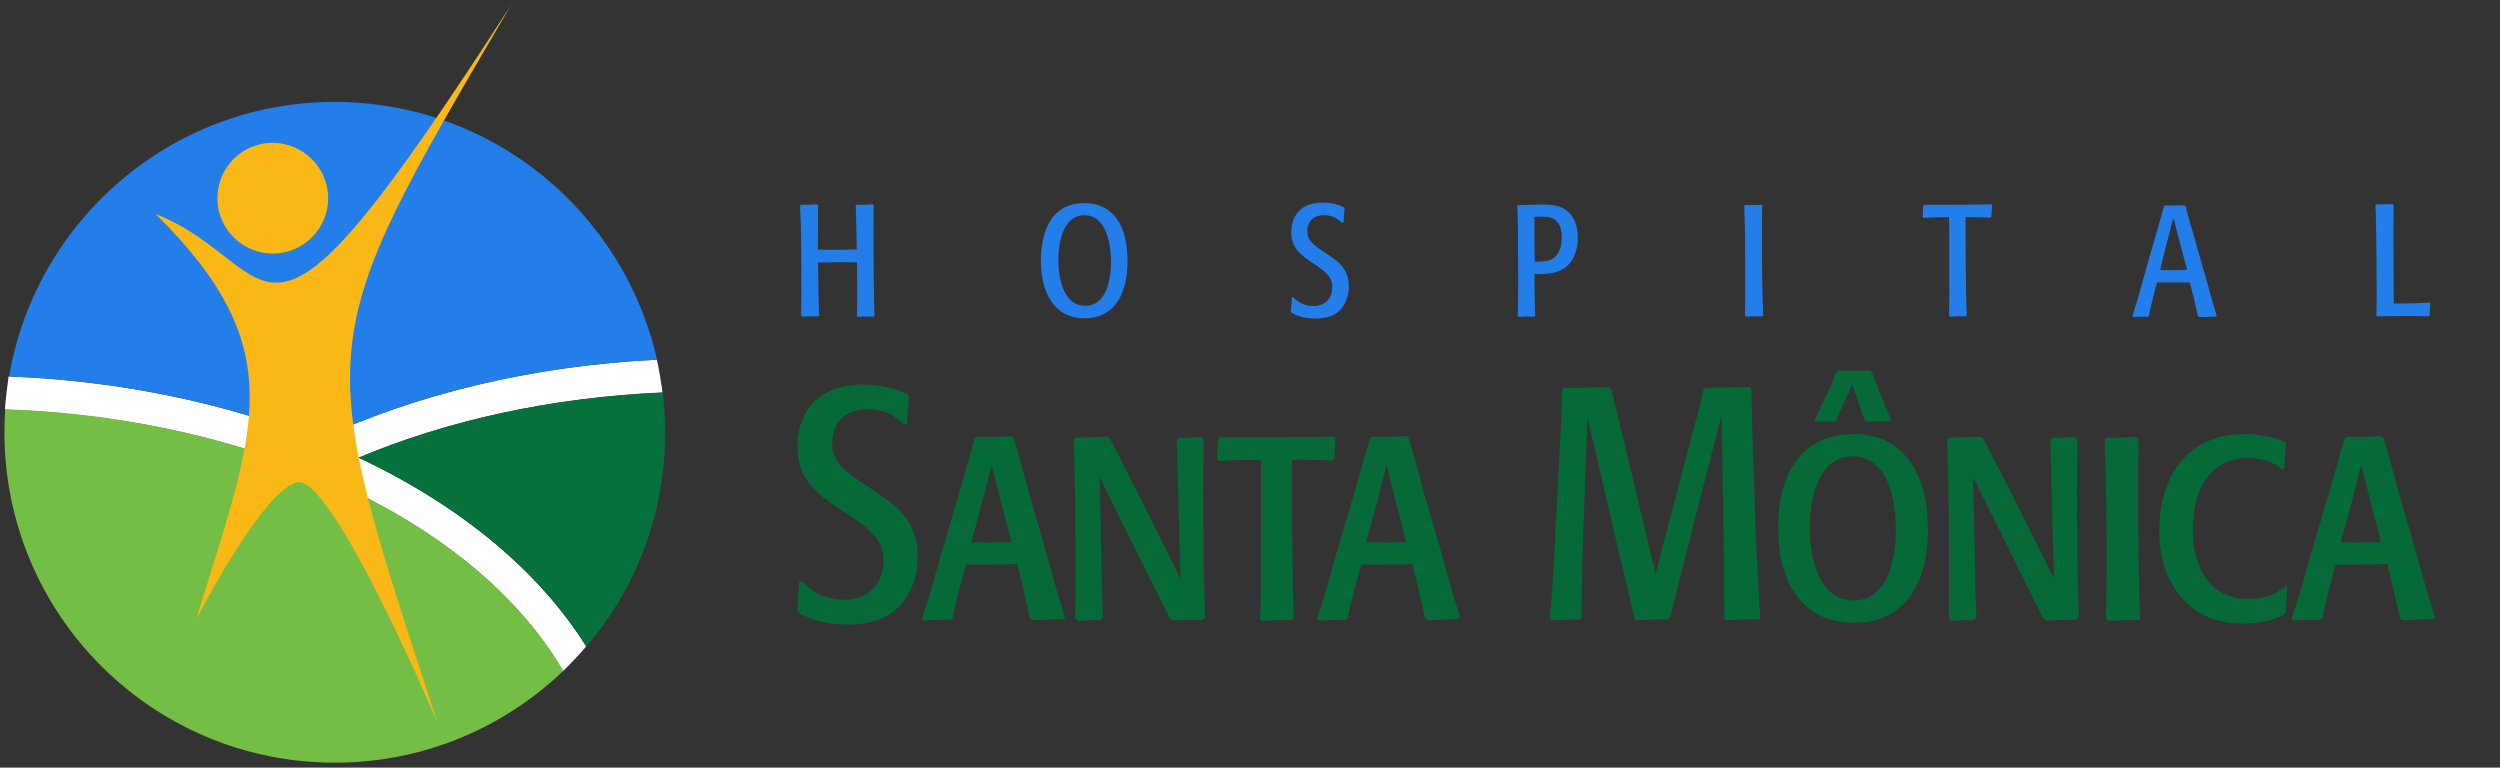 <svg xmlns="http://www.w3.org/2000/svg" xmlns:xlink="http://www.w3.org/1999/xlink" id="Layer_1" x="0px" y="0px" viewBox="0 0 1015.5 311.8" style="enable-background:new 0 0 1015.5 311.8;" xml:space="preserve"><rect x="0" y="0" width="1015.5" height="311.8" fill="#333333" stroke="none"/><style type="text/css">	.st0{fill:#FFFFFF;}	.st1{fill:#74BE45;}	.st2{fill:#07713D;}	.st3{fill:#247EEA;}	.st4{fill:#FAB816;}	.st5{fill:#056A38;}</style><g>	<path class="st0" d="M2,166.4c104.4,3.6,192.2,46.8,226.7,106.2c3.3-3.2,6.4-6.5,9.4-10c-19.3-30.9-51.6-57.5-92.5-76.7   c35.8-15,78.1-24.5,123.5-26.5c-0.6-4.5-1.3-9-2.3-13.3c-51.2,2.5-98.4,14.2-137.7,32.6c-36.9-14.8-79.7-24-125.6-25.8   C2.9,157.4,2.3,161.8,2,166.4"></path>	<path class="st1" d="M228.8,272.5c-24.1,23.1-56.8,37.3-92.8,37.3c-74.1,0-134.2-60-134.2-134.2c0-3.2,0.1-6.2,0.3-9.4   C106.4,169.9,194.2,213.2,228.8,272.5"></path>	<path class="st2" d="M269.2,159.5c0.6,5.3,1,10.8,1,16.2c0,33.2-12,63.5-32,86.9c-19.3-30.9-51.6-57.5-92.5-76.7   C181.6,170.8,223.7,161.4,269.2,159.5"></path>	<path class="st3" d="M135.9,41.4c64,0,117.4,44.7,131,104.7c-51.2,2.5-98.4,14.2-137.7,32.6c-36.9-14.8-79.7-24-125.5-25.8   C14.5,89.6,69.6,41.4,135.9,41.4"></path>	<path class="st4" d="M133.3,80.5c0,12.4-10.1,22.5-22.5,22.5S88.3,92.9,88.3,80.5S98.3,58,110.8,58   C123.2,58.1,133.3,68.2,133.3,80.5 M63.2,86.9c53.8,21.5,38,80.3,144.4-84.9c-81.6,139.5-81.2,135-29.9,291.5   c0,0-42.8-100.9-57-97.6c-14.2,3.3-41,55.7-41,55.7C103.4,174.2,119.4,142.5,63.2,86.9"></path>	<path class="st3" d="M348.1,128.3c0.1-3.5,0.1-7,0.1-10.5c0-1.6-0.1-9.4-0.1-11.2h-1.4c-1.6-0.1-3.3-0.1-4.8-0.1   c-4,0-5.3,0.1-9.6,0.2v2c0,5.2,0.3,16.7,0.4,19.4l-0.4,0.4c-2.9,0-3.5,0-6.5,0.1l-0.4-0.4c0.1-4.1,0.1-8.2,0.1-12.3   c0-10.8,0-21.5-0.5-32.4l0.4-0.3c3,0,3.7,0,6.5-0.2l0.4,0.4c0,2.6-0.1,15.2-0.1,18c3.2,0.1,11.7,0.1,15.8-0.1   c-0.1-8.7-0.2-10.1-0.4-17.8l0.4-0.3c2.7,0,3.5,0,6.5-0.2l0.4,0.4c-0.1,2.2-0.1,6.2-0.1,11.3c0,11.2,0.1,22.3,0.4,33.5l-0.4,0.4   c-2.9,0-3.6-0.1-6.5,0.1L348.1,128.3z"></path>	<path class="st3" d="M452.7,87.7c2.6,2.9,5.3,8.4,5.3,18.5c0,14-5.9,23.1-17.4,23.1c-12.3,0-17.8-10.3-17.8-23.6   c0-8.3,2.2-14.1,5-17.7c4.2-5,9.8-5.5,12.7-5.5C443.1,82.5,448.3,82.8,452.7,87.7 M440.5,87.4c-1.6,0-3.2,0.4-4.4,1.2   c-5.5,3.4-6.2,13-6.2,17c0,4.7,0.9,10.5,3.2,14.1c1.9,3,4.3,4.5,7.8,4.5c8.3,0,10.4-10,10.4-18.3C451.1,96.6,448.3,87.4,440.5,87.4   "></path>	<path class="st3" d="M545.1,90.5c-1-1-3.2-3.1-7.3-3.1c-4.4,0-6.8,2.9-6.8,6.5c0,3.4,1.8,5,6.1,8c0.9,0.6,1.9,1.2,2.9,1.9   c4,2.7,7.9,5.7,7.9,12.5c0,3.7-1.2,6.7-2.9,8.9c-2.7,3.3-6.6,4.2-11,4.2c-2.9,0-6.3-0.6-9.3-2.3l-0.4-0.6c0.1-1,0.2-1.9,0.3-2.9   c0.1-0.9,0.1-1.8,0.1-2.7l0.6-0.2c2.9,3.2,6.5,3.6,8.3,3.6c5.3,0,7.6-3.8,7.6-7.6c0-4-2.5-6-5.9-8.5l-2.9-1.9   c-4-2.9-7.9-5.5-7.9-12c0-3.1,1.1-12,12.8-12c4.8,0,7.7,1.5,8.7,2l0.2,0.6c-0.1,1-0.2,1.9-0.3,2.9c-0.1,0.8-0.1,1.6-0.1,2.4   L545.1,90.5z"></path>	<path class="st3" d="M616.7,83.3c1.5,0,8.5-0.2,10.1-0.2c2.5,0,4.9,0.2,7.1,1c4.6,1.9,7,6.3,7,12.5c0,4.5-1.3,7.8-3,10   c-3.8,4.7-9.1,4.8-14.6,4.7c0.1,11.1,0.1,13.5,0.3,16.9l-0.3,0.4c-3-0.1-3.6,0-6.4,0.1l-0.4-0.4c0.1-2.9,0.2-6.6,0.2-13.1   c0-5.4-0.1-16.7-0.1-21.4c-0.1-5.3-0.1-7-0.3-10.2L616.7,83.3z M629.1,105.8c4.9-1.5,5.3-7.1,5.3-9.5c0-2.5-0.5-5.2-2.5-6.8   c-1.7-1.5-4.1-1.5-5.1-1.5c-1.2,0-2.7,0.1-3.5,0.1c0,7.9,0,10.3,0.1,18.2C626.8,106.3,628.1,106.1,629.1,105.8"></path>	<path class="st3" d="M715.8,128.5c-3-0.1-3.8,0-6.6,0.1l-0.4-0.4c0.1-4.1,0.1-8.3,0.1-12.4c0-1.7,0-15.5-0.1-22.3   c-0.1-4.4-0.2-7.1-0.3-9.8l0.3-0.4c3,0,3.8,0,6.7-0.1l0.3,0.3c-0.1,4.8-0.1,9.3-0.1,13.8c0,10.4,0.1,20.5,0.5,30.8L715.8,128.5z"></path>	<path class="st3" d="M798.4,128.5c-2.9-0.1-3.5-0.1-6.4,0.1l-0.3-0.4c0.1-3.1,0.1-5.4,0.1-11.2V96.3c0-3.7,0-5.1-0.1-8.1   c-5.1,0-5.3,0.1-10.4,0.3l-0.3-0.4c0.1-1.9,0.1-2.5,0.2-4.5l0.4-0.4h11.2c11.9-0.1,13.3-0.1,16.1-0.2l0.3,0.4   c-0.2,2.1-0.2,2.6-0.3,4.6l-0.5,0.4c-4-0.2-6.4-0.2-10-0.2c0,6.8,0,28.2,0.5,39.9L798.4,128.5z"></path>	<path class="st3" d="M892.8,128.3c-0.1-0.5-0.2-0.8-0.3-1.2c-1-4.4-1.7-7.5-3-12.4h-13.3l-0.6,2.2c-1.8,7-2.1,8.1-2.7,11.4   l-0.5,0.4c-2.5-0.1-3.2-0.1-5.9,0.1l-0.3-0.4c2.2-7.1,2.9-9.5,4.1-14l4.6-16.2c0.7-2.2,1.3-4.2,1.9-6.5c0.3-1.2,1.8-6.6,2.2-7.9   l0.4-0.3c3.4,0,4.2,0,7.9-0.1l0.5,0.4c1.6,6.3,2.5,9.1,3.8,13.6l3.8,13.3c2.4,8.6,2.9,10.3,3.3,11.8c0.3,0.8,1.5,4.8,1.7,5.8   l-0.3,0.3c-2.8,0.1-3.8,0.1-6.6,0.2L892.8,128.3z M877.4,109.7c2.3,0.1,7.9,0.1,11-0.1l-2.7-10.1c-1.6-6-1.7-7-2.9-11.1   c-1.2,4.6-1.9,7.6-2.9,11.3L877.4,109.7z"></path>	<path class="st3" d="M972.3,83.5c-0.1,4.4-0.1,9-0.1,13.4c0,2.9,0.1,16.9,0.1,20.1c0,3.6,0,4.2,0.1,6.3h3c3.8-0.1,7.6-0.1,11.4-0.4   l0.4,0.4c-0.2,2.1-0.2,2.6-0.3,4.8l-0.5,0.4c-1.4-0.1-2.6-0.1-5.1-0.1h-8.9c-3.1,0-4,0-6.7,0.1l-0.4-0.3c0.1-4.2,0.1-7.9,0.1-11.3   c0-5.3-0.1-26.2-0.5-33.5l0.4-0.4c3,0,3.7,0,6.5-0.1L972.3,83.5z"></path>	<path class="st5" d="M367.5,172.6c-2-2-6.5-6.4-15.2-6.4c-9.2,0-14.3,5.8-14.3,13.6c0,7.1,3.8,10.6,12.6,16.6   c1.9,1.3,4,2.6,5.8,3.9c8.4,5.6,16.4,11.9,16.4,26c0,7.6-2.6,14-6,18.4c-5.6,6.8-13.7,9-22.8,9c-5.8,0-13.2-1.2-19.4-4.6l-0.8-1.4   c0.3-2,0.4-3.9,0.5-5.8c0.1-1.9,0.3-3.8,0.3-5.4l1.2-0.4c6,6.7,13.4,7.5,17.2,7.5c11.1,0,15.9-7.9,15.9-15.7   c0-8.3-5-12.5-12.4-17.6l-6-3.9c-8.4-5.8-16.6-11.5-16.6-25.1c0-6.3,2.3-25.1,26.7-25.1c10.2,0,16,3.1,18.2,4.1l0.4,1.2   c-0.1,2-0.4,3.9-0.5,5.8c-0.1,1.6-0.1,3.4-0.3,4.9L367.5,172.6z"></path>	<path class="st5" d="M392.4,229.3c-4,14.5-4.8,18.3-5.4,21.7l-0.9,0.8c-5-0.1-5.7-0.1-10.7,0.3l-1-0.8c2.4-6.8,3.7-11,7.1-23.5   l7.7-26.2c2-6.7,4.5-15.5,6.7-23.4l0.9-0.8c6,0.1,7.2,0.1,14-0.3l0.9,0.8c1.9,6.2,4.5,16.1,6.3,22.3l6.2,21.6   c3.9,13.8,4.2,15.3,5.3,19c0.5,1.5,2.7,8.4,3.1,10l-0.8,0.7c-5,0.1-7.7,0.3-12.5,0.4l-0.9-0.7c-1.9-8.5-3.2-14.2-5.2-22   L392.4,229.3L392.4,229.3z M394.5,220.3c2.6,0.1,12,0.1,16.4,0l-4.1-15.6c-1.3-5.3-2.4-10-4-15.9c-1.1,4.5-2.3,8.8-4.1,16.1   L394.5,220.3z"></path>	<path class="st5" d="M446.7,193.9l0.5,24.3c0.3,18.7,0.5,25.2,0.8,32.6l-0.9,1.1c-4.8,0-4.8,0-9.2,0.3l-1.1-1.1   c0.1-7.7,0.1-14.5,0.1-18.6c0-10.3-0.1-37.7-0.8-53.9l1.1-0.9c5.3,0,6.8,0,12.5-0.3l1.2,0.8c4,7.9,9.1,17.9,13.7,26.9l14.9,29.9   l-0.7-25.6c-0.3-10.4-0.4-20.2-0.8-30.7l0.9-0.9c4.4,0,5,0,9.1-0.3l0.9,0.9c0,4.9-0.1,10.8-0.1,20.6c0,17.4,0.1,34.6,0.7,51.7   l-0.9,1.1c-5.3-0.1-6.7-0.1-12.2,0.3l-1.2-0.9c-2-4.1-3-5.7-4.6-9.2l-4.4-8.7L446.7,193.9z"></path>	<path class="st5" d="M524.6,251.9c-5.4,0-8,0-11.9,0.3l-0.8-0.8c0.3-7.2,0.3-14.4,0.3-31.9c0-9.1,0.1-23.6,0-32.7   c-7.1,0-8.4,0-17.1,0.4l-0.8-0.8c0.3-3.8,0.3-4.1,0.4-8l1.1-0.8h18.7c3.9,0,7.6,0,11.5-0.1c9.5,0,10.6,0,15.7-0.1l0.8,0.8   c-0.4,4-0.4,5.4-0.5,8.1l-0.8,0.8c-8.3-0.4-10.7-0.4-16.4-0.4c-0.1,17.2,0.1,47.1,0.7,64.5L524.6,251.9z"></path>	<path class="st5" d="M552.9,229.3c-4,14.5-4.8,18.3-5.4,21.7l-0.9,0.8c-5-0.1-5.7-0.1-10.7,0.3l-1-0.8c2.4-6.8,3.7-11,7.1-23.5   l7.7-26.2c2-6.7,4.5-15.5,6.7-23.4l0.9-0.8c6,0.1,7.2,0.1,14-0.3l0.9,0.8c1.9,6.2,4.5,16.1,6.2,22.3l6.3,21.6   c3.9,13.8,4.2,15.3,5.3,19c0.5,1.5,2.7,8.4,3.1,10l-0.8,0.7c-5,0.1-7.7,0.3-12.5,0.4l-0.9-0.7c-1.9-8.5-3.2-14.2-5.2-22   L552.9,229.3L552.9,229.3L552.9,229.3z M554.9,220.3c2.6,0.1,12,0.1,16.4,0l-4.1-15.6c-1.4-5.3-2.4-10-4-15.9   c-1.1,4.5-2.3,8.8-4.1,16.1L554.9,220.3z"></path>	<path class="st5" d="M672.5,233.2l13.3-51c1.2-4.6,2.6-9.5,3.8-14.1c1.4-5.3,1.5-5.6,2.4-9.8l0.9-0.8c7.6,0,9.2,0,17.6-0.3l0.9,0.8   c0.3,13.4,0.3,15.6,0.9,32.4l0.7,21.3c0.5,13,1.2,26.2,2,39.2l-0.8,0.8c-5.7-0.1-6.9-0.1-13,0.3l-0.8-0.8c0-5.3-0.1-26.5-0.3-33.9   l-0.8-48.7l-13.6,53.1c-3.6,14.3-6.9,27.4-7.3,29.2l-1.1,0.8c-5.4-0.1-7.2-0.1-12.5,0.3l-0.9-0.8l-0.5-2.3   c-2.7-11.8-3.4-14.3-6.2-26.3l-12.4-53.2l-1.5,42.3c-0.3,6.1-1,29.7-0.8,39.2l-0.9,0.8c-5.3,0-6,0-11.2,0.3l-0.8-0.8   c1.4-17.6,1.5-19.7,2.2-35.4l1.6-29.3c1-20.4,1-22.7,1.1-28.2l0.8-0.8c8.6,0.1,10.7,0,18.2-0.3l1,0.8c1.3,5.7,3.6,14.9,5,20.6   L672.5,233.2z"></path>	<path class="st5" d="M781.2,199c1.2,4.6,1.9,9.9,1.9,16.1c0,23.2-10.3,37.9-30.1,37.9c-20.4,0-30.7-15.7-30.7-38.8   c0-22,9.8-37.9,30.7-37.9C767,176.3,777.1,184.2,781.2,199 M752.6,185.4c-2.6,0-5.2,0.5-7.3,1.9c-8.3,4.9-10.2,18.7-10.2,27   c0,5.2,0.9,29.6,17.9,29.6c14.4,0,17.1-17.9,17.1-28.9C770.1,200.9,766,185.4,752.6,185.4 M757.3,170.5c-1.6-4.6-2.6-7.6-4.9-14.3   c-3.2,6.9-3.5,7.7-6.4,14.3l-0.8,0.8c-3.8-0.1-4.4-0.1-7.6-0.1l-0.5-0.8c2.6-4.9,7.1-14.5,8.7-19l0.9-0.8c6.1,0.1,7.2,0,12.9-0.1   l0.8,0.8c0.9,2.4,4.9,12.6,7.7,19.1l-0.7,0.8c-3.5-0.1-5,0-9.4,0.1L757.3,170.5z"></path>	<path class="st5" d="M801.5,193.9l0.5,24.3c0.3,18.7,0.5,25.2,0.8,32.6l-0.9,1.1c-4.8,0-4.8,0-9.2,0.3l-1.1-1.1   c0.1-7.7,0.1-14.5,0.1-18.6c0-10.3-0.1-37.7-0.8-53.9l1.1-0.9c5.3,0,6.8,0,12.5-0.3l1.2,0.8c4,7.9,9.1,17.9,13.7,26.9l14.9,29.9   l-0.7-25.6c-0.3-10.4-0.4-20.2-0.8-30.7l0.9-0.9c4.4,0,5,0,9.1-0.3l1,0.9c0,4.9-0.1,10.8-0.1,20.6c0,17.4,0.1,34.6,0.7,51.7l-1,1.1   c-5.3-0.1-6.7-0.1-12.2,0.3l-1.2-0.9c-2-4.1-3-5.7-4.6-9.2l-4.3-8.7L801.5,193.9z"></path>	<path class="st5" d="M868.3,251.9c-5.2,0-6.4,0-12.1,0.3l-0.8-0.8c0.1-5.3,0.3-10.7,0.3-20.4c0-17.5-0.1-35-0.8-52.4l0.9-0.8   c5.3,0,6.1,0,11.8-0.3l1.1,0.8c0,1.1,0,2.2-0.1,3.4c-0.1,6.2-0.1,12.5-0.1,19c0,23.7,0.3,34.9,0.8,50.6L868.3,251.9z"></path>	<path class="st5" d="M929.1,238.6c-0.4,4.5-0.4,5.7-0.5,9.9l-0.8,1.1c-2.2,1.1-7.2,3.7-16.5,3.7c-8.3,0-17.1-1.9-24.4-9.8   c-9.2-9.8-9.8-22.3-9.8-27.8c0-22.4,11.7-39.4,34.5-39.4c5.6,0,11.3,0.9,16.4,3.2l0.7,1.1c-0.5,4.5-0.7,5-0.9,9.6l-0.8,0.4   c-2.7-2-6-4.5-13.8-4.5c-6.8,0-12.2,2.2-16.5,7.6c-3.4,4.2-6,11.5-6,21.6c0,15.2,6.9,28,22.8,28c8.5,0,13-3.6,15.1-5.2L929.1,238.6   z"></path>	<path class="st5" d="M948.8,229.3c-4,14.5-4.8,18.3-5.4,21.7l-0.9,0.8c-5-0.1-5.7-0.1-10.7,0.3l-1-0.8c2.4-6.8,3.7-11,7.1-23.5   l7.7-26.2c2-6.7,4.5-15.5,6.7-23.4l0.9-0.8c6,0.1,7.2,0.1,14-0.3l1,0.8c1.9,6.2,4.5,16.1,6.2,22.3l6.3,21.6   c3.9,13.8,4.2,15.3,5.3,19c0.5,1.5,2.7,8.4,3.1,10l-0.8,0.7c-5,0.1-7.7,0.3-12.5,0.4l-0.9-0.7c-1.9-8.5-3.2-14.2-5.2-22   L948.8,229.3L948.8,229.3z M950.8,220.3c2.6,0.1,12,0.1,16.4,0l-4.1-15.6c-1.3-5.3-2.4-10-4-15.9c-1.1,4.5-2.3,8.8-4.1,16.1   L950.8,220.3z"></path></g></svg>